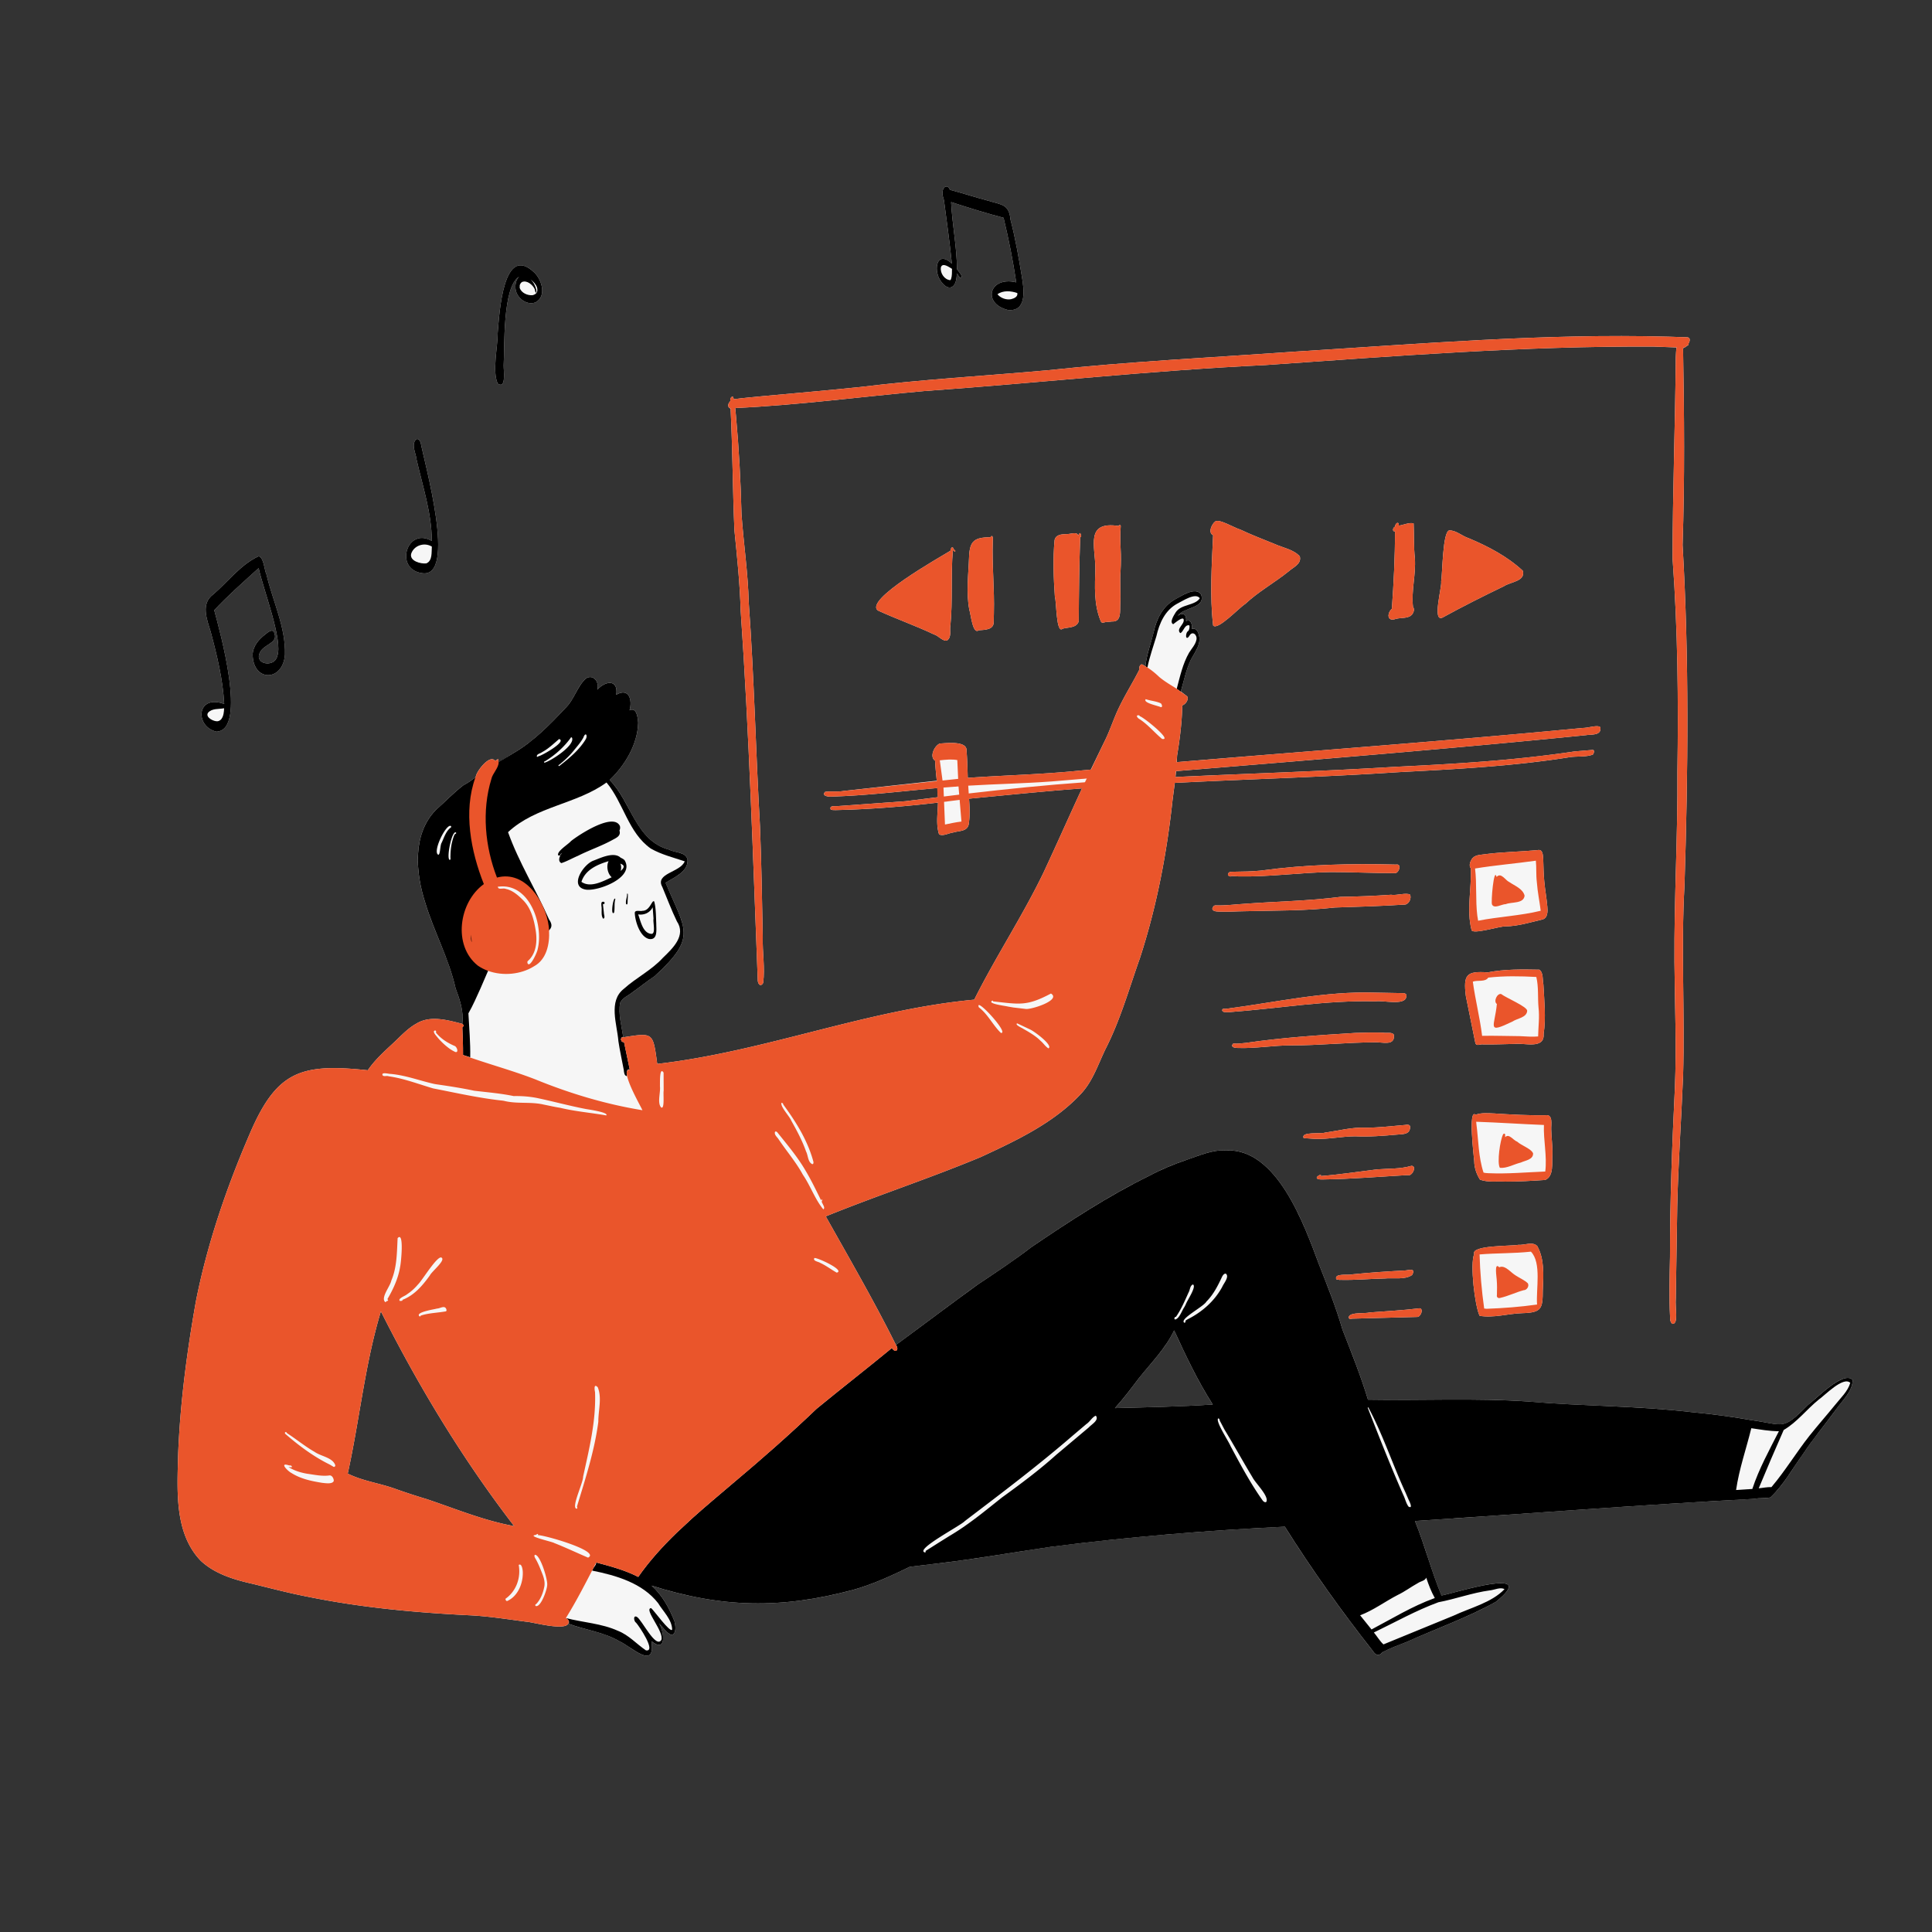 <?xml version="1.0" encoding="UTF-8"?>
<svg xmlns="http://www.w3.org/2000/svg" width="2000" height="2000">
  <rect width="100%" height="100%" fill="#333333" stroke="none"/>
  <path fill="#f6f6f6" d="M232.1 728.77c-1.38-25.4-7.45-50.39-14.03-74.89-3.97-12.97-10.52-29.19 3.01-38.85 15.18-13.13 28.33-30.79 46.74-39.21 5.48 1.64 5.65 13.9 8 18.8l.12.42c6.37 27.31 19.88 54.18 19.04 82.57-1.97 28.05-32.87 28.69-33.46.16.21-8.73 6.28-15.86 12.91-20.91 3.24-2.59 8.55-7.26 9.9-.39 2.91 9.59-11.49 10.4-15.44 19.33-5.71 12.22 15.48 15.42 18.05 3.55 6.42-16.2-14.86-70.44-19.18-91.25-15.6 14.19-31.56 28.13-45.98 43.54 5.3 20.13 34.87 124.37 2.21 125.8-22.78-5.53-20.47-39.2 8.11-28.67ZM446.99 560c-.06-28.88-9.43-56.44-15.76-84.33-.66-6.61-5.8-15.07-.62-20.75 2.28-1.55 4.2 1.31 4.84 3.17 3.41 19.13 38.41 141.91 1.03 135.18-28.77-4.53-14.91-48.31 10.51-33.27Zm68.24-215.56-.08 1.01.08-1.01Zm0 .1c1.71-20.48 5.67-93.27 37.99-62.32 7.78 7.55 12.82 24.54 1.2 30.8-9.86 3.75-21.02-5.66-20.84-15.82-.18-3.52 1.01-8.44 3.91-10.77-17.63 9.97-15.01 75.27-16.1 91.77-.19 4.62 3 25.06-6.16 18.93-5.87-13.2.05-37.46 0-52.59Zm239.47 77.49c-1.7-1.99-.63-4.86 1.29-6.77-.01-2.6.45-4.58 2.63-4.7l1.1 2.68c10.23-1.4 20.54-2.19 30.81-3.24 33.26-3.05 66.56-5.93 99.79-9.35 64.43-7.93 129.24-11.5 193.86-17.33 84.97-9.1 170.33-13.19 255.53-19.26 128.94-8.01 258.09-19.03 387.37-15.53l19.97.65c3.1.67 2.33 4.08.86 6.66l.12.81c-.03.3-.26 1.04-.7.79l-1.39.93c-.83.76-1.94 1.51-3.12 1.49l-.51 1.65c1.21 67.54 1.77 135.1-.5 202.64 6.86 117.38 5.7 235.05 1.97 352.55-3.71 65.61.51 131.3-1.45 196.94-1.8 44.97-5 89.89-6.04 134.9l-1.51 95.4c-.86 10.39 3.05 26.72-3.41 26.52-2.24-1.42-2.54-4.32-2.5-6.75-1.11-20.88-.49-41.79-.09-62.68-.09-58.55 2.25-117.02 5.08-175.48 1.76-43.23-.12-86.46-.49-129.69-.41-65.64 3.56-131.21 3.07-196.87 1.11-73.67.39-147.32-5.01-220.82.1-69.39 2.74-138.8 3.33-208.2.23-2.83.14-6.93.85-10.29l-23.47-.89c-134.18-.75-268.09 9.8-401.86 19.11-118.01 5.57-235.43 18.56-353.24 26.9-65.27 5.8-130.48 14.61-195.92 17.59l.71 7.54c3.1 34.05 4.97 68.16 5.78 102.33 2.14 30.46 6.73 60.72 7.49 91.29 5.58 77.23 7.27 154.61 11.64 231.9 1.54 38.16 2.12 76.36 2.87 114.54-.47 15.73 2.46 31.89.43 47.41-.47 1.08-1.38 2.32-2.68 2.31-1.86 0-2.67-2.7-2.9-4.16-4.97-127.85-8.9-255.84-17.73-383.51-.8-27.79-3.67-55.43-6.46-83.07-1.82-41.95-1.9-83.96-3.96-125.92l-1.61-1.02Z"></path>
  <path fill="#f6f6f6" d="M983.85 647.57c-.95 5.03 1.43 11.38-2.98 15.1-3.88 2.59-9.84-5.02-14.13-5.97-18.99-9-38.87-15.96-57.96-24.72-14.62-11.08 65.01-55.54 75.09-61.84.26-1.31.7-3.86 2.45-3.66.63 1.44 1 2.52 2.58 3.47.34 2.44-1.74.15-2.5-.51-2.21 26.02-.01 52.09-2.55 78.13Zm43.88-87.61c-.92 24.95 1.84 49.79 1.14 74.75l-.21 9.29c0 .02-.01.04 0 .06 0 8.17-9.59 7.91-15.56 8.41-6.18 4.8-8.23-17.31-9.62-21.03-3.55-18.16-.92-36.77-.3-55.1.69-16.82 5.87-19.94 22.07-20.23 2.73-3.63 2.79 2.02 2.48 3.85Zm-56.05-272.83c-5.04-12.21.07-27.3 13.69-14.18-2.21-21.91-5.3-43.8-8.18-65.64-.75-2.87-2-5.72-1.44-8.77.22-5.29 5.25-8.1 7.58-2.1 13.48 3.62 26.75 7.95 40.25 11.52 13.27 4.13 21.01 3.28 22.5 19.49 5.06 19.34 8.45 39.02 11.71 58.73 2.18 13 5.71 36.65-14.31 34.74-27.29-6.75-19.24-35.44 8.51-28.63-3.35-22.48-7.77-44.76-13.1-66.85-18.3-4.75-36.33-10.44-54.32-16.26 1.15 23.19 5.93 46.13 6.1 69.34 1.48 2.71 4.92 5.13 4.78 8.32-1.38 3.12-3.65-2.82-5.01-3.75.1 18.11-11.2 19.17-18.76 4.04Zm147.57 267.96c.13.92-.77 1.49-1 .31-1.07 29.22-1.36 58.61-1.55 87.75-2.13 7.06-10.89 6.08-16.67 7.67-6.81 6.1-6.3-28.63-8.02-32.82-1.34-19.42-2.13-39.34-.34-58.71 1.11-5.81 6.92-6.18 11.78-6.37 3.26.45 11.83-3.07 12.5 1.31l.46-.33c1.98-3.9 2.27-1.46 2.84 1.19Zm40.75 35.77c-.88 11.74.35 23.49-.34 35.23-.35 6.77 1.37 17.86-8.55 17.27-2.94.5-6.16.23-8.94 1.16-1.18.5-2.38-.45-2.71-1.57-7.3-17.53-6.03-36.21-5.54-54.68-.1-23.07-10.71-48.97 23.94-43.81.72-1.33 2.6-1.27 2.29.51-.63 7.74-.44 15.54-.07 23.29.43 7.54.36 15.07-.08 22.6Zm95.8-36.86c-5.53-2.42-1.49-11.31 2.05-14.07 3.59-3.51 20.68 6.89 26.16 8.3 11.54 5.47 23.46 10.01 35.29 14.82 8.63 3.97 19.87 5.7 26.28 12.95 1.98 7.97-6.9 11.19-11.67 15.58-14.61 11.74-31.16 20.8-44.9 33.67-5.72 3.34-28.68 28.02-33.2 22.2-3.54-30.74-1.41-62.47-.01-93.45Zm20.17 527c.2-.3.75-.91 1.2-.71 4.18.36 8.4-.32 12.56-.69 37.55-5.5 75.36-7.99 113.22-10.32 9.64-.4 19.3-.52 28.95-.25 3.41.8 8.77-1 11 2.03 1.66 12.5-12.57 7.33-20.02 7.95h-.23c-28.79.12-57.49 3.27-86.29 3.17-18.42-.03-36.72 3.35-55.16 2.67-2.28-.11-7.35-.47-5.23-3.85Zm-4.17-174.46c0-.01.01-.01.01-.01-.69-.12-.71-1.04-.58-1.63.62-3.19 4.5-2.24 6.89-2.5 9.03-.08 18.05-.25 27.05-1.15 46.5-6.39 93.22-7.44 140.07-6.25 5.93-1.09 3.32 8.12-.61 8.85-22.23.09-44.46-1.11-66.69-1.1-31.87.47-63.63 5.11-95.49 4.52l-7.7-.46c-.88 1.26-1.92-.11-2.95-.27Zm-6.61 139.45c.02-2.07 1.77-1.79 3.27-1.59 51.76-6.65 103.06-18.59 155.61-16.82l27.06.5c2.62-.21 5.74.56 4.64 3.86-1.37 9.42-24.34 3.3-31.9 4.67h-.01c-51.05-1.35-101.36 7.49-152.07 11.22-2.05-.26-5.89.62-6.6-1.84Zm84.32 132.13v-.01c-3.26-7.02 18.04-4.01 22.17-5.66 14.04-1.92 27.83-5.75 42.13-5.07h.09c13.66-.01 27.25-1.7 40.83-2.84 3.14-.64 5.89-.15 4.87 3.77-1.08 6.52-8.49 5.65-13.49 6.24-14.37 1.29-28.75 2.43-43.19 1.74-13.85.07-27.52 3.15-41.41 2.68l-11.86-.8c-.05-.02-.09-.04-.14-.05Zm-60.96-242.52c33.04-2.48 66.21-2.91 99.09-7.17 17.47-.29 34.87-.97 52.32-2.18 5.53 1.05 15.9-2.51 19.74-.11 1.63 3.58-.85 9.14-4.65 10.22-24.44 1.58-48.88 2.38-73.35 3.1-30.87 3.52-62.02 3.05-93.04 3.84-8.89.06-17.78.83-26.67.39l-1.38-.11c-2.93.02-7.52-1.17-4.69-5.01.71-1.28 2.04-1.44 3.37-1.3 9.79.25 19.51-1.09 29.26-1.67Zm78.61 281.84c19.55-1.5 38.92-4.53 58.37-6.91 11.86-.94 23.99-.25 35.54-3.66 6.17-.17.83 11.62-4.21 9.59h-.01c-28.9 1.64-57.83 4.09-86.81 4.49-15.19.73-.39-7.83-2.88-3.51Zm16.1 106.77c.01 0 .01 0 .01-.01-2.24-6.65 13.23-3.71 17.09-5.06 18.25-1.87 36.51-3.01 54.81-4 4.61-.69 10.45-2.19 6.64 4.76-7.7 5.23-19.23 2.7-28.3 3.58h.25c-15.44.28-30.86 1.84-46.3 1.43l-.51.12c-1.14-.5-2.62-.08-3.69-.82Zm79.5-695.7c1.93 1.92.62 5.17-.6 7.15-3.84 5.16-11.71 3.38-17.32 5.06-9.04 3.23-9.21-5.85-3.99-10.52 1.89-26.62 3.29-53.44 3.24-80.15-3.29.48-2.12-4.23.05-4.87.05-3.43 4.11-6.26 3.94-1.05 4.78-.66 10.84-3.6 15.31-2.26.58 11.83-.04 24.02 1.28 35.94 1.22 16.94-3.9 33.76-1.91 50.7Zm-66.41 734.43c2.31-4.87 16.23-2.84 21.47-4.28 17.3-1.37 34.62-2.19 51.85-4.35 4.41.74.92 9.12-2.62 8.99l-68.04 1.79c-.3.29-.78.64-1.21.43-1.25-.49-2.05-1.1-1.45-2.58Zm95.53-761.01c1.39-7.68 1.44-53.18 8.7-52.85 7.03 0 13.17 5.99 19.86 8.09 20.03 8.38 39.99 18.85 55.93 33.65 3.16 10.98-12.96 11.56-19.52 16.04-21.46 10.33-42.72 21.01-63.58 32.47-11 5.03-.42-31.79-1.39-37.4Zm34.2 696.21c-3.66-9.25 39.07-8.1 45.57-9.48 6.2.52 14.93-3.74 19.69 1.23 7.52 13.48 6.49 29.84 5.8 44.76l-.04.92c-.14 19.04-.87 23.24-21.2 23.81-14.62.44-29.84 5.22-44.21 2.73-5.01-10.27-10.09-53.76-5.61-63.97Zm13.99-291.53c17.7-3.45 35.7-3.12 53.52-2.79 4.23 3.1 3.16 10.49 4.13 15.29.89 17.14 2.79 34.2.24 51.31 1.02 16.02-19.75 9.07-29.69 10.23-10.89.22-21.78.7-32.67.52h-.03c-2.94-.69-7.53 2.53-8.38-1.85l-9.75-48.15c-2.73-22.14.47-26.15 22.63-24.56Zm-17.5-107.64c-2.44-3.14-.4-7.89 1.75-10.66 3.62-3.86 9.89-3.39 14.78-4.27 17.39-2.17 34.98-2.34 52.45-3.98 5.66-1.31 5.61 5.03 5.98 8.97.27 7.64.34 15.3 1.06 22.93.74 8.92 2.48 17.73 3.21 26.66l-.05-.73.05.6c.43 4.65.62 11.86-5 13.32-12.66 3-25.11 6.95-38.32 7.21-5.63-.41-34.29 8.78-35.16 3.69-5.35-20.68.12-42.58-.75-63.74Zm76.95 322.53c-13.81.88-27.7 1.78-41.59 1.69-8.51-.42-17.78.95-25.84-2.02-3.63-5.68-5.91-12.33-5.99-19.14-.35-4.53-6.5-54.81 1.45-48.08 6.05-2.24 13.17-1.53 19.59-1.28 17.62 1.15 35.27 2.08 52.93 1.84h-.48c8.45-1.43 6.01 9.4 6.23 14.64.12 8.67 1.57 17.27 1.23 25.97-.71 8.29 1.85 22.69-7.53 26.38Z"></path>
  <path fill="#f6f6f6" d="M1871.21 1454.73c-26.34 26.92-24.21 20.01-59.23 15.23-20.15-3.6-40.48-6.19-60.85-8.12-56.37-6.66-113.14-6.09-169.63-11.04-55-3.7-110.25-.9-165.36-1.86-7.45-24.68-17.08-48.51-26.41-72.51-6.66-23-15.54-45.16-24.28-67.42-15.37-41.09-43.41-120.61-96.41-118.11-14.05-.78-27.13 5.18-40.16 9.58-13.49 4.57-26.66 9.99-39.22 16.71-42.58 20.9-82.42 47.01-121.62 73.58-17.92 13.75-36.74 26.21-55.54 38.71-28.51 20.63-56.57 41.89-84.94 62.71l-.4-.55c-22.41-44.99-47.73-88.59-72.32-132.46 53.07-21.56 107.58-39.36 160.45-61.42 37.21-17.25 75.88-35.35 104.15-65.9 11.9-12.95 17.36-30.11 24.89-45.69 15.38-30.04 24.45-62.55 35.69-94.24 17.31-53.1 27.85-108.24 33.81-163.69l2.34-17.8c77.08-3.94 154.25-6 231.27-11.08 58.74-3.08 117.5-6.09 175.64-15.23 8.36-1.64 18.08-.08 25.8-2.96.95-1.1 2.29-4.68-.09-4.86l-18.97 1.59c-61.33 9.23-123.18 12.91-185.11 15.88-75.9 4.69-151.92 6.94-227.86 10.57l.6-6.1c141.52-11.62 283.05-23.05 424.32-37.22 5.77-1 16.22.69 14.92-8.13-2.76-2.87-11.97.67-18.54.69-139.85 13.44-279.98 23.61-419.98 35.36l.37-6.85c2.86-17.21 5.02-34.4 5.36-51.86 3.39-1.16 6.84-5.82 5.12-9.34l-6.63-5.08c3.15-10.98 5.42-22.36 10.33-32.74 4.33-8.35 11.61-16.86 7.99-26.85-.74-3.21-3.46-6.45-7.05-5.17.83-3.81-.64-10.84-5.87-8.06.79-6.58-2.87-9.65-8.6-5.54 6.08-9.18 29.32-7.52 24.15-22.2-6.21-8.41-20.55 1.98-27.52 5.51-12.2 7.12-18.62 20.09-21.53 33.47-2.86 11.8-7.23 23.29-8.59 35.42l-3.51-1.97c-1.66.1-3.03 2.26-2.65 3.82-.35.52-.45 1.17-.06 1.65-6.64 13.16-14.55 25.63-20.93 38.92-5.83 11.89-9.6 24.66-15.68 36.45l-13.67 28.16-10.98.99c-38.71 4.01-77.61 4.81-116.4 7.55-.26-9.41-.5-18.82-1.25-28.18.65-10.44-20.83-7.74-27.71-7.35-5.64 2.41-11.03 13.74-4.83 17.85.26 6.9 1.02 13.76 1.71 20.63l-96.63 10.63c-6.24 1.17-13 .02-18.97.93-3.69 3.82 2.34 4.88 4.86 4.94 37.2-.98 74.31-5.6 111.43-8.91l.52 9.44-33.66 4.2-70.52 5.09c-2.67.21-8.6-.84-6.76 3.49v.01c1.32.73 3.03.48 4.5.62 35.63-.78 71.13-3.62 106.49-7.77-.25 11.02-2.28 22.69 1.16 32.94 4.5 1.98 9.76-1.34 14.41-1.94 5.8-1.93 14.45-.8 16.18-8.2 1.46-8.85 1.11-17.88.4-26.86 38.97-3.71 77.91-7.72 116.94-10.63-13.47 29.11-26.45 58.45-40.03 87.51-21.68 44.89-49.28 86.67-71.54 131.18-111.44 10.36-217.01 53.73-328.14 66.48-3.21-23.4-3.82-29.93-15.39-29.93-4.91 0-11.8 1.17-21.71 2.74.43-.58 1.13-.68 1.81-.74-1.49-11.65-5.34-23.67-3.06-35.41 2.19-4.91 8.1-7.14 12.17-10.38 7.97-5.68 15.58-11.81 23.71-17.27 44.39-40.77 31.41-47.52 11.14-96.49 8.79-5.7 23.48-11.38 22.72-23.84-1.73-8.33-12.79-7.05-18.89-10.41-34.92-9.09-39.34-49.48-61.77-72.17 15.86-15.18 28.87-36.73 29.52-59.09-.34-5.04-1.39-16.68-8.94-13.04 3.19-10.62-.61-23.85-13.73-16.12 2.28-16.37-11.48-14.5-19.69-5.11 2.55-7.48-3.75-16.7-11.66-11.83-9.26 8.49-12.08 21.82-21.16 30.61-16.07 17.14-32.89 34.39-53.25 46.38l-16.02 9.93-.43-2.14c.5-.94-.94-2.03-.82-.47-.93-.1-1.64.6-2.34 1.12-5.27-7.1-18.17 9.47-19.63 14.92l-.78 2.09c-4.02 3.05-8.11 5.99-12.63 8.32-10.14 7.76-19.02 17.19-28.57 25.66-24.3 25.22-20.77 64.82-10.78 95.75 9.09 30.13 24.55 57.98 31.45 88.77 3.84 10.18 7.26 20.27 7.26 31.06l-.32 5.63c-15.18-3.84-33.12-9.11-47.54-.24-8.43 4.68-15.14 11.8-22.05 18.41-10.03 9.4-20.45 18.47-28.27 29.9-70.08-7.46-94.8.95-123.03 67.77-23.72 55.17-43.26 112.57-54.92 171.55-9.3 52.43-16.31 105.45-18.37 158.69-.89 36.89-4.12 81.26 23.48 109.81 14.71 13.67 34.48 19.54 53.65 23.84 18.97 4.64 37.87 9.64 57.05 13.33 55.08 11.22 110.96 16.39 166.99 19.18 19.91.94 39.56 4.13 59.31 6.69 6.94.27 47.46 12 43.57-1.46.78 1 .95 2.53.15 3.56 17.42 6.47 36.54 8.65 52.75 18.21 12.37 5.59 37.48 30.61 33.01-.15 16.18 12.76 13.11-9.67 7.91-18.56 4.03 4.14 7.53 10.02 12.97 12.21 5.39-1.66 4.03-10.01 2.94-14.33-5.34-13.59-12.64-27.04-23.69-36.85 73 23.12 134.06 24.28 208.46 4.43 20.44-5.68 39.75-14.65 58.79-23.89l30.8-3.71c38.44-4.57 76.56-11.31 114.85-16.9 80.55-10.4 161.57-17.02 242.68-20.94 28.01 44.54 58.55 87.33 91.11 128.66 2.62 4.26 6.3 5.87 9.73 1.41 8.22-4.29 16.92-7.52 25.55-10.87 30.68-13.83 62.67-25.08 92.11-41.45 46.59-37.63-42.72-8.99-56.33-6.51-10.49-25.22-17.25-51.79-27.49-77.12 117.13-7.62 234.19-16.79 351.4-22.93 5.46-1.24 11.33-.3 16.53-1.48 13.64-12.73 22.76-29.74 33.71-44.76 10.45-15.91 22.71-30.5 33.94-45.84 6.56-9.44 17.29-18.88 17.59-30.95-9.24-10.41-38.05 19.81-46.72 26.15Zm-1429.43 97.16a681.556 681.556 0 0 1-33.04-10.82c-16.15-5.77-33.37-7.92-48.75-15.62 12.31-55.79 17.72-113 34.31-167.91 39.25 78.01 84.74 153.11 138.03 222.37l-2.29-.52c-30.41-5.79-59.04-17.68-88.26-27.5Zm712.39-94.22c8.88-9.84 16.85-20.43 24.83-31 12.8-16.02 27.56-30.72 36.47-49.46 12.1 26.25 24.35 52.36 40 76.72-33.73 2.26-67.52 2.85-101.3 3.74Z"></path>
  <path fill="#ea552b" d="M790.04 1017.4c-.47 1.08-1.38 2.32-2.68 2.31-1.86 0-2.67-2.7-2.9-4.16-4.97-127.85-8.9-255.84-17.73-383.51-.8-27.79-3.67-55.43-6.46-83.07-1.82-41.95-1.9-83.96-3.96-125.92l-.32-7.79c-.01-2.6.45-4.58 2.63-4.7l1.09 2.68c.9 2.86 1.19 6.01 1.41 9.15l.71 7.54c3.1 34.05 4.97 68.16 5.78 102.33 2.14 30.46 6.73 60.72 7.49 91.29 5.58 77.23 7.27 154.61 11.64 231.9 1.54 38.16 2.12 76.36 2.87 114.54-.47 15.73 2.46 31.89.43 47.41Z"></path>
  <path fill="#ea552b" d="m1747.91 355.84-1.97 2.53c-.83.76-1.94 1.51-3.12 1.49l-30.68-1.07c-134.18-.75-268.09 9.8-401.86 19.11-118.01 5.57-235.43 18.56-353.24 26.9-65.27 5.8-130.48 14.61-195.92 17.59l-5.09.23-1.33-.59c-1.7-1.99-.63-4.86 1.29-6.77 1.08-1.1 2.44-1.88 3.72-2.02h.01c10.23-1.4 20.54-2.19 30.81-3.24 33.26-3.05 66.56-5.93 99.79-9.35 64.43-7.93 129.24-11.5 193.86-17.33 84.97-9.1 170.33-13.19 255.53-19.26 128.94-8.01 258.09-19.03 387.37-15.53l19.97.65c3.1.67 2.33 4.08.86 6.66Z"></path>
  <path fill="#ea552b" d="M1748.03 356.65c-.03.3-.26 1.04-.7.79l-.53.03c-1.82.14-3.82.78-4.38 2.38l-.11 1.66c1.21 67.54 1.77 135.1-.5 202.64 6.86 117.38 5.7 235.05 1.97 352.55-3.71 65.61.51 131.3-1.45 196.94-1.8 44.97-5 89.89-6.04 134.9l-1.51 95.4c-.86 10.39 3.05 26.72-3.41 26.52-2.24-1.42-2.54-4.32-2.5-6.75-1.11-20.88-.49-41.79-.09-62.68-.09-58.55 2.25-117.02 5.08-175.48 1.76-43.23-.12-86.46-.49-129.69-.41-65.64 3.56-131.21 3.07-196.87 1.11-73.67.39-147.32-5.01-220.82.1-69.39 2.74-138.8 3.33-208.2.23-2.83.14-6.93.85-10.29.86-4.11 2.9-7.13 8.17-5.42 1.3.07 3.56.27 4.13 1.58l.12.81Zm-106.26 404.38c-141.27 14.17-282.8 25.6-424.32 37.22l-129.07 10.72c-28.73 2.12-57.56 2.62-86.31 4.37l-31.64 2.43c-37.12 3.31-74.23 7.93-111.43 8.91-2.52-.06-8.55-1.12-4.86-4.94 5.97-.91 12.73.24 18.97-.93l128.71-13.58c38.79-2.74 77.69-3.54 116.4-7.55l99.95-8.73c140-11.75 280.13-21.92 419.98-35.36 6.57-.02 15.78-3.56 18.54-.69 1.3 8.82-9.15 7.13-14.92 8.13Zm7.11 20.14c-7.72 2.88-17.44 1.32-25.8 2.96-58.14 9.14-116.9 12.15-175.64 15.23-77.02 5.08-154.19 7.14-231.27 11.08l-96.08 5.72c-39.03 2.91-77.97 6.92-116.94 10.63L971 830.85c-35.36 4.15-70.86 6.99-106.49 7.77-1.47-.14-3.18.11-4.5-.62v-.01c-1.84-4.33 4.09-3.28 6.76-3.49l70.52-5.09 65.41-8c40.03-4.66 80.11-8.77 120.34-11.6l3.33-.24c30.14-2.12 60.3-3.78 90.48-5.22 75.94-3.63 151.96-5.88 227.86-10.57 61.93-2.97 123.78-6.65 185.11-15.88l18.97-1.59c2.38.18 1.04 3.76.09 4.86Z"></path>
  <path fill="#ea552b" d="m1003.15 826.79-1.33-21.56c-.26-9.41-.5-18.82-1.25-28.18.65-10.44-20.83-7.74-27.71-7.35-5.64 2.41-11.03 13.74-4.83 17.85.26 6.9 1.02 13.76 1.71 20.63l1.26 22.67c-.25 11.02-2.28 22.69 1.16 32.94 4.5 1.98 9.76-1.34 14.41-1.94 5.8-1.93 14.45-.8 16.18-8.2 1.46-8.85 1.11-17.88.4-26.86Zm-24.92 26.75-1.54-38.33-3.82-28.12c5.99-.66 12.14-1.31 18.12-.28l1.25 27.17 3.05 36.48c-5.76.67-11.39 1.93-17.06 3.08Zm623.57 84.95.05.72-.05-.59c-.73-8.93-2.47-17.74-3.21-26.66-.72-7.63-.79-15.29-1.06-22.93-.37-3.94-.32-10.28-5.98-8.97-17.47 1.64-35.06 1.81-52.45 3.98-4.89.88-11.16.41-14.78 4.27-2.15 2.77-4.19 7.52-1.75 10.66.87 21.16-4.6 43.06.75 63.74.87 5.09 29.53-4.1 35.16-3.69 13.21-.26 25.66-4.21 38.32-7.21 5.62-1.46 5.43-8.67 5-13.32Zm-71.65 14.63-.85-5.24c-1.98-16.17-.37-32.56-2.32-48.8 20.87-3.46 41.99-5.12 62.93-8.11.75 7.41.09 14.91 1.03 22.32.01.04.01.07.01.11.7 9.88 2.77 19.6 3.98 29.42-21.27 5.2-43.27 6.08-64.78 10.3Zm71.6-15.23.05.73-.05-.73Zm-146.7-1.53c-24.44 1.58-48.88 2.38-73.35 3.1-30.87 3.52-62.02 3.05-93.04 3.84-8.89.06-17.78.83-26.67.39l-1.38-.11c-2.93.02-7.52-1.17-4.69-5.01.71-1.28 2.04-1.44 3.37-1.3 9.79.25 19.51-1.09 29.26-1.67 33.04-2.48 66.21-2.91 99.09-7.17 17.47-.29 34.87-.97 52.32-2.18 5.53 1.05 15.9-2.51 19.74-.11 1.63 3.58-.85 9.14-4.65 10.22Zm-10.42-32.51c-22.23.09-44.46-1.11-66.69-1.1-31.87.47-63.63 5.11-95.49 4.52l-7.7-.46c-.88 1.26-1.92-.11-2.95-.27 0-.01.01-.01.01-.01-.69-.12-.71-1.04-.58-1.63.62-3.19 4.5-2.24 6.89-2.5 9.03-.08 18.05-.25 27.05-1.15 46.5-6.39 93.22-7.44 140.07-6.25 5.93-1.09 3.32 8.12-.61 8.85Zm153.09 115.26c-.97-4.8.1-12.19-4.13-15.29-17.82-.33-35.82-.66-53.52 2.79-22.16-1.59-25.36 2.42-22.63 24.56l9.75 48.15c.85 4.38 5.44 1.16 8.38 1.85h.03c10.89.18 21.78-.3 32.67-.52 9.94-1.16 30.71 5.79 29.69-10.23 2.55-17.11.65-34.17-.24-51.31Zm-5.46 53.82c-6.26.53-12.53 0-18.78-.31-13.06-.04-26.15-.62-39.2-.32-2.3-18.83-7.08-37.35-9.62-56.09 5.03-1.86 12.77.69 15.99-4.2 16.53-1.84 33.15-1.54 49.73-.66 2.5 10.33 1.34 21.05 2.28 31.56.01.05.01.11.02.16 1.17 9.96-.26 19.91-.42 29.86Zm-136.49-40.99c-1.37 9.42-24.34 3.3-31.9 4.67h-.01c-51.05-1.35-101.36 7.49-152.07 11.22-2.05-.26-5.89.62-6.6-1.84.02-2.07 1.77-1.79 3.27-1.59 51.76-6.65 103.06-18.59 155.61-16.82l27.06.5c2.62-.21 5.74.56 4.64 3.86Zm-32.89 47.07h-.23c-28.79.12-57.49 3.27-86.29 3.17-18.42-.03-36.72 3.35-55.16 2.67-2.28-.11-7.35-.47-5.23-3.85.2-.3.75-.91 1.2-.71 4.18.36 8.4-.32 12.56-.69 37.55-5.5 75.36-7.99 113.22-10.32 9.64-.4 19.3-.52 28.95-.25 3.41.8 8.77-1 11 2.03 1.66 12.5-12.57 7.33-20.02 7.95Zm182.94 90.14c-.22-5.24 2.22-16.07-6.23-14.64h.48c-17.66.24-35.31-.69-52.93-1.84-6.42-.25-13.54-.96-19.59 1.28-7.95-6.73-1.8 43.55-1.45 48.08.08 6.81 2.36 13.46 5.99 19.14 8.06 2.97 17.33 1.6 25.84 2.02 13.89.09 27.78-.81 41.59-1.69 9.38-3.69 6.82-18.09 7.53-26.38.34-8.7-1.11-17.3-1.23-25.97Zm-6.17 43.61c-19.57.78-39.16 2.6-58.76 1.74-1.71-.11-3.5-.14-5.15-.65-5.37-16.18-5.2-33.82-7.43-50.68l-.16-1.93c23.35.78 46.75 2.42 70.11 3.33-.59 16.1 3.37 32.08 1.39 48.19Zm-140.05-44.45c-1.08 6.52-8.49 5.65-13.49 6.24-14.37 1.29-28.75 2.43-43.19 1.74-13.85.07-27.52 3.15-41.41 2.68l-11.86-.8c-.05-.02-.09-.04-.14-.05v-.01c-3.26-7.02 18.04-4.01 22.17-5.66 14.04-1.92 27.83-5.75 42.13-5.07h.09c13.66-.01 27.25-1.7 40.83-2.84 3.14-.64 5.89-.15 4.87 3.77Zm-2.74 48.15h-.01c-28.9 1.64-57.83 4.09-86.81 4.49-15.19.73-.39-7.83-2.88-3.51 19.55-1.5 38.92-4.53 58.37-6.91 11.86-.94 23.99-.25 35.54-3.66 6.17-.17.83 11.62-4.21 9.59Zm134.48 73.43c-4.76-4.97-13.49-.71-19.69-1.23-6.5 1.38-49.23.23-45.57 9.48-4.48 10.21.6 53.7 5.61 63.97 14.37 2.49 29.59-2.29 44.21-2.73 20.33-.57 21.06-4.77 21.2-23.81l.04-.92c.69-14.92 1.72-31.28-5.8-44.76Zm-.18 60.56c-17.23 2.46-34.79 3.76-52.2 4.41l-2.55-.27c-2.56-18.48-4.27-37.32-4.76-56 17.7-1.48 35.5-.96 53.16-2.88 11.23 11.6 5.14 39.03 6.35 54.74Zm-129.35-30.55c-7.7 5.23-19.23 2.7-28.3 3.58h.25c-15.44.28-30.86 1.84-46.3 1.43l-.51.12c-1.14-.5-2.62-.08-3.69-.82.01 0 .01 0 .01-.01-2.24-6.65 13.23-3.71 17.09-5.06 18.25-1.87 36.51-3.01 54.81-4 4.61-.69 10.45-2.19 6.64 4.76Zm5.24 43.4-68.04 1.79c-.3.29-.78.64-1.21.43-1.25-.49-2.05-1.1-1.45-2.58 2.31-4.87 16.23-2.84 21.47-4.28 17.3-1.37 34.62-2.19 51.85-4.35 4.41.74.92 9.12-2.62 8.99ZM986.4 569.44c-2.21 26.02-.01 52.09-2.55 78.13-.95 5.03 1.43 11.38-2.98 15.1-3.88 2.59-9.84-5.02-14.13-5.97-18.99-9-38.87-15.96-57.96-24.72-14.62-11.08 65.01-55.54 75.09-61.84.26-1.31.7-3.86 2.45-3.66.63 1.44 1 2.52 2.58 3.47.34 2.44-1.74.15-2.5-.51Zm347.51 22.14c-14.61 11.74-31.16 20.8-44.9 33.67-5.72 3.34-28.68 28.02-33.2 22.2-3.54-30.74-1.41-62.47-.01-93.45-5.53-2.42-1.49-11.31 2.05-14.07 3.59-3.51 20.68 6.89 26.16 8.3 11.54 5.47 23.46 10.01 35.29 14.82 8.63 3.97 19.87 5.7 26.28 12.95 1.98 7.97-6.9 11.19-11.67 15.58Zm222.94 15.28c-21.46 10.33-42.72 21.01-63.58 32.47-11 5.03-.42-31.79-1.39-37.4 1.39-7.68 1.44-53.18 8.7-52.85 7.03 0 13.17 5.99 19.86 8.09 20.03 8.38 39.99 18.85 55.93 33.65 3.16 10.98-12.96 11.56-19.52 16.04Zm-94.09 21.65c1.93 1.92.62 5.17-.6 7.15-3.84 5.16-11.71 3.38-17.32 5.06-9.04 3.23-9.21-5.85-3.99-10.52 1.89-26.62 3.29-53.44 3.24-80.15-3.29.48-2.12-4.23.05-4.87.05-3.43 4.11-6.26 3.94-1.05 4.78-.66 10.84-3.6 15.31-2.26.58 11.83-.04 24.02 1.28 35.94 1.22 16.94-3.9 33.76-1.91 50.7ZM1160 590.86c-.88 11.74.35 23.49-.34 35.23-.35 6.77 1.37 17.86-8.55 17.27-2.94.5-6.16.23-8.94 1.16-1.18.5-2.38-.45-2.71-1.57-7.3-17.53-6.03-36.21-5.54-54.68-.1-23.07-10.71-48.97 23.94-43.81.72-1.33 2.6-1.27 2.29.51-.63 7.74-.44 15.54-.07 23.29.43 7.54.36 15.07-.08 22.6Zm-131.13 43.85-.21 9.35c0 8.17-9.59 7.91-15.56 8.41-6.18 4.8-8.23-17.31-9.62-21.03-3.55-18.16-.92-36.77-.3-55.1.69-16.82 5.87-19.94 22.07-20.23 2.73-3.63 2.79 2.02 2.48 3.85-.92 24.95 1.84 49.79 1.14 74.75Zm89.38-79.31c-1.07 29.22-1.36 58.61-1.55 87.75-2.13 7.06-10.89 6.08-16.67 7.67-6.81 6.1-6.3-28.63-8.02-32.82-1.34-19.42-2.13-39.34-.34-58.71 1.11-5.81 6.92-6.18 11.78-6.37 3.26.45 11.83-3.07 12.5 1.31l.46-.33c1.98-3.9 2.27-1.46 2.84 1.19.13.92-.77 1.49-1 .31Z"></path>
  <path fill="#ea552b" d="M1578.25 927.195c-.929 8.594-13.366 6.28-19.519 8.779-4.077-.057-11.947 5.186-14.181.379-1.304-1.498 1.865-39.673 4.746-28.505 4.519-5.226 9.036 3.484 13.219 5.327 5.578 3.838 13.956 6.845 15.735 14.02Zm2.707 119.121c-.509 7.263-10.262 7.738-15.281 11.207l.152-.074c-27.693 13.267-18.475 5.488-16.273-18.156-3.755-2.397.159-11.155 4.398-10.293 5.023 3.931 26.727 12.892 27.004 17.316Zm6.117 147.731c.085 6.519-8.079 7.196-12.703 9.411-7.016 1.65-14.668 6.281-21.723 5.431-3.122-5.256.318-29.01 3.369-34.623 1.219-1.679 2.659-.131 1.998 1.473.016-.066.027-.137.039-.203l.152 1.633c3.908-4.17 8.413 3.346 12.356 4.663 4.119 3.86 14.948 7.487 16.512 12.215Zm-5.433 134.449c1.622 2.917-1.028 7.108-4.34 7.109-8.248 2.229-15.977 6.115-24.332 7.992-2.097.695-3.873-.74-3.367-2.965.187-5.474.239-10.928-.246-16.39l.035.391c-.035-2.319-2.85-18.638 2.633-12.734 5.916-2.912 12.23 5.843 17.149 8.546 4.103 2.728 8.886 4.602 12.468 8.051Z"></path>
  <path d="M671.684 971.992c-9.292-2.414-14.215-18.291-14.55-26.844-.006-3.632 5.664-1.469 8.011-2.305l-.118.02c8.028.109 9.827-11.942 12.227-9.623 1.889 7.288 1.742 15.233 2.118 22.778-.071 6.086 1.91 17.578-7.688 15.974Zm2.844-5.237c4.504-.224 1.231-12.146 1.994-15.764l.002.06-.87-11.889c-2.797 5.7-8.879 8.404-15.038 7.411 2.641 7.013 4.813 19.714 13.912 20.182Zm-50.159-15.76c-2.572-3.477-.989-9.008-1.79-13.203-.065-2.27-.508-4.904 2.603-4.19.5-.02.629.807.629 1.15.108 1.114-.779 1.267-1.678 1.111l1.049 9.628c.018 1.627 1.619 5.093-.813 5.504Zm12.592-20.147c-1.305 4.494-.309 9.405-1.269 13.902-3.758 3.793-1.218-14.258.715-14.44.33-.362.589.259.554.538Zm13.02-3.739-.266 5.336c-.043 1.019.221 5.128-1.563 3.422-.823-3.32 1.077-6.848.961-10.199-.002-.242.121-.654.399-.676.628.391.366 1.457.469 2.117Zm-16.77-18.98c-4.284-3.773-5.767-11.554-3.195-16.66-11.601 3.463-24.22 8.924-28.117 21.418 9.343 6.556 22.223-.552 31.312-4.758Zm12.437-11.063c-.062-1.768-2.167-2.414-3.492-3.113 1.09 2.414 1.07 5.187.305 7.684 1.321-1.271 3.084-2.588 3.187-4.571Zm.879-6.605c10.932 17.543-26.116 31.954-39.464 30.54-18.903-2.503-3.026-26.881 7.765-30.243l-.113.047c7.729-3.015 20.998-9.326 27.809-2.89 1.434.672 2.914 1.364 4.003 2.546Zm-4.824-35.414a6.493 6.493 0 0 1-.461 4.695c1.885 5.688-3.405 7.645-7.423 9.878-11.404 6.276-23.848 10.399-35.472 16.298-5.751 2.4-11.271 5.653-17.164 7.57-4.274-1.857-1.76-8.136.801-10.594l-1.789 1.313c.446 1.606-1.313 1.532-2.305 1.278-2.048-3.958 10.501-11.508 13.151-14.743 8.265-6.63 43.847-29.935 50.662-15.695Z"></path>
  <path fill="#f6f6f6" d="m640.07 1077.13.1.77-.1-.77Z"></path>
  <path d="M689.05 913.85c20.27 48.97 33.25 55.72-11.14 96.49-8.13 5.46-15.74 11.59-23.71 17.27-4.07 3.24-9.98 5.47-12.17 10.38-2.28 11.74 1.57 23.76 3.06 35.41-.68.06-1.38.16-1.81.74l-.558 1.949.889 2.021c.57.51 1.39.78 2.37.6l5.97 28.66c-3.42-1.81-3.66 4.59-2.79 6.63-3.02-.09-3.17-4.11-3.41-6.37-1.82-9.98-4.14-19.89-5.6-29.94-1.33-17.45-10.69-41.27 5.62-54.04 12.84-11.58 28.86-19.36 40.54-32.21 10.1-9.75 24.26-23.03 14.4-37.69-5.64-11.59-10.09-23.68-15.07-35.54-7.98-14.3 18.83-15.06 23.18-26.57-11.81-3.98-24.21-6.97-35.15-13.25-23.31-16.37-28.2-47.32-45.81-68.37-31.05 22.58-73.4 24.66-101.93 51.43 11.15 31.25 29.04 59.83 42.38 90.23 3.88 5.48 2.82 8.64.08 11.31-2.89 2.8-7.63 5.05-10.39 8.89l-.75 1.18v-.02c-.69.03-1.35-.22-1.99-.66-2.07-1.41-3.89-4.73-5.66-6.14-4.63-6.58-10.59-11.74-16.84-16.73-15.18-12.99-35.42-7.76-34.17 14.01 1.16 6.33 7.55 9.12 11.52 13.32 1.48 9.58-1.2 19.04-4.87 28.19l-7.77 17.99c-3.95 8.77-7.82 17.66-12.57 26 .77 15.17 2.18 30.3 1.85 45.51l-7.43-2.42c.06-9.51-.25-18.99-.72-28.49l.67-.99c1.09.33 1.02-2.41-.05-1.92l-.63-.84.32-5.63c0-10.79-3.42-20.88-7.26-31.06-6.9-30.79-22.36-58.64-31.45-88.77-9.99-30.93-13.52-70.53 10.78-95.75 9.55-8.47 18.43-17.9 28.57-25.66 4.52-2.33 8.61-5.27 12.63-8.32l9.32-6.99 30.7-18.46c20.36-11.99 37.18-29.24 53.25-46.38 9.08-8.79 11.9-22.12 21.16-30.61 7.91-4.87 14.21 4.35 11.66 11.83 8.21-9.39 21.97-11.26 19.69 5.11 13.12-7.73 16.92 5.5 13.73 16.12 7.55-3.64 8.6 8 8.94 13.04-.65 22.36-13.66 43.91-29.52 59.09 22.43 22.69 26.85 63.08 61.77 72.17 6.1 3.36 17.16 2.08 18.89 10.41.759 12.46-13.931 18.14-22.721 23.84Zm530.14-276.39c5.73-4.11 9.39-1.04 8.6 5.54 5.23-2.78 6.7 4.25 5.87 8.06 3.59-1.28 6.31 1.96 7.05 5.17 3.62 9.99-3.66 18.5-7.99 26.85-4.91 10.38-7.18 21.76-10.33 32.74-.02.05-.03.11-.05.16l-4.21-2.84.03-.11c3.39-12.7 6.17-25.89 12.79-37.37 2.68-4.37 6.61-8.33 7.62-13.5.97-5.27-4.45-9.53-7.4-3.84-4.03 6.14-4.61-3.51-.72-5.46.64-1.71 1.43-3.8.64-5.56l-.79-.07c-4.37 0-5.2 7.06-8.52 8.16-4.47-4.49 4.19-8.85 3.61-13.73-.39-4.47-9.12 3.35-10.92 4.51-4.15-2.08.97-9.47 2.62-12.29 5.66-8.67 19.85-6.7 24.98-14.59-4.58-6.22-17.86 2.95-23.29 5.56-12.73 6.83-18.64 20.28-21.69 33.74-3.25 10.76-7.05 21.35-9.29 32.39 0 .02-.01.05-.01.07l-2.09-1.37v-.02c1.36-12.13 5.73-23.62 8.59-35.42 2.91-13.38 9.33-26.35 21.53-33.47 6.97-3.53 21.31-13.92 27.52-5.51 5.17 14.68-18.07 13.02-24.15 22.2Zm652.02 817.27c-26.34 26.92-24.21 20.01-59.23 15.23-20.15-3.6-40.48-6.19-60.85-8.12-56.37-6.66-113.14-6.09-169.63-11.04-55-3.7-110.25-.9-165.36-1.86-7.45-24.68-17.08-48.51-26.41-72.51-6.66-23-15.54-45.16-24.28-67.42-15.37-41.09-43.41-120.61-96.41-118.11-14.05-.78-27.13 5.18-40.16 9.58-13.49 4.57-26.66 9.99-39.22 16.71-42.58 20.9-82.42 47.01-121.62 73.58-17.92 13.75-36.74 26.21-55.54 38.71-28.51 20.63-56.57 41.89-84.94 62.71-.02.02-.04.04-.06.05l.95 1.62c.64 1.44.62 2.69.18 3.51-.01.01-.01.02-.02.04-.48.85-1.43 1.21-2.53.78l-.22-.11c-.82-.38-1.73-1.21-2.59-2.59-25.78 21.25-52.18 41.72-77.97 62.93-27.88 26.67-56.82 52.08-86.37 76.88-14.18 12.11-28.67 24.15-42.65 36.72l-15.88 14.79c-14.53 14.08-28.1 29.04-39.71 45.63-13.67-7.07-28.61-10.99-43.4-14.95-.2 2.23-1.66 3.88-2.95 5.66l-1.41 2.71c24.81 4.96 52.15 12.88 68.31 33.66 5.17 8.55 14.35 17.03 14.58 27.39-1.88 4.06-19.31-20.47-21.83-22.24-7.99.97 14.04 24.58 10.56 33.22l.06-.25c-5.74 9.55-20.25-21.11-25.37-23.89-4.01-2.1-3.16 4.85-.71 6.13 2.98 3.25 21.32 30.4 10.11 28.55-9.75-6.6-17.65-15.78-28.93-20.21-16.97-7.7-36.03-8.56-53.9-13.22-.01.02-.02.03-.03.05 1.05.58 1.99 1.32 2.69 2.29h-.01c.78 1 .95 2.53.15 3.56 17.42 6.47 36.54 8.65 52.75 18.21 12.37 5.59 37.48 30.61 33.01-.15 16.18 12.76 13.11-9.67 7.91-18.56 4.03 4.14 7.53 10.02 12.97 12.21 5.39-1.66 4.03-10.01 2.94-14.33-5.34-13.59-12.64-27.04-23.69-36.85 73 23.12 134.06 24.28 208.46 4.43 20.44-5.68 39.75-14.65 58.79-23.89l30.8-3.71c38.44-4.57 76.56-11.31 114.85-16.9 80.55-10.4 161.57-17.02 242.68-20.94 28.01 44.54 58.55 87.33 91.11 128.66 2.62 4.26 6.3 5.87 9.73 1.41 8.22-4.29 16.92-7.52 25.55-10.87 30.68-13.83 62.67-25.08 92.11-41.45 46.59-37.63-42.72-8.99-56.33-6.51-10.49-25.22-17.25-51.79-27.49-77.12 117.13-7.62 234.19-16.79 351.4-22.93 5.46-1.24 11.33-.3 16.53-1.48 13.64-12.73 22.76-29.74 33.71-44.76 10.45-15.91 22.71-30.5 33.94-45.84 6.56-9.44 17.29-18.88 17.59-30.95-9.24-10.41-38.05 19.81-46.72 26.15Zm-717.04 2.94c8.88-9.84 16.85-20.43 24.83-31 12.8-16.02 27.56-30.72 36.47-49.46 12.1 26.25 24.35 52.36 40 76.72-33.73 2.26-67.52 2.85-101.3 3.74Zm388 188.7c4.75-.36 11.09-3.76 15.28-1.24-13.41 14.03-35.54 19.27-52.9 27.47l-72.41 29.68c-3.84-3.52-6.54-8.32-9.91-12.33 22.21-10.72 43.67-22.83 66.81-31.31 17.81-3.37 35.05-9.81 53.13-12.27Zm-74.23-7.65c2.69-1.86 7.24-2.23 8.48-5.54 2.4 7.25 5.14 14.4 8.87 21.08l-.47.21c-22.87 8.27-43.54 21.04-65.02 32.35l-11.81-14.66c13.83-5.23 25.81-14.28 38.89-21.04 7.41-3.51 13.9-8.48 21.06-12.4Zm346.07-97.35-16.82 1.08c3.15-21.84 10.53-42.61 15.76-63.97 9.46 1.38 18.97 3.1 28.57 3.11-9.93 19.56-20.65 38.88-27.51 59.78Zm85.67-87.01c-8.75 10.75-17.92 21.16-26.57 31.99-13.63 17.3-25.08 36.3-39.32 53.1-4.39-.18-8.79.85-13.16 1.23 8.41-20.21 17-40.34 25.85-60.36 13.84-8.08 23.62-21.19 35.94-31.19 6.7-4.62 25.53-24.6 32.99-17.65-2.58 9.01-10.08 15.67-15.73 22.88Z"></path>
  <path fill="#ea552b" d="m1229.02 720.9-10.86-7.87c-6.16-3.92-12.55-7.55-18.12-12.23-3.73-3.62-7.86-6.97-12.24-9.82l-5.61-3.29c-1.66.1-3.03 2.26-2.65 3.82-.35.52-.45 1.17-.06 1.65-6.64 13.16-14.55 25.63-20.93 38.92-5.83 11.89-9.6 24.66-15.68 36.45l-22.78 47.63c-13.47 29.11-26.45 58.45-40.03 87.51-21.68 44.89-49.28 86.67-71.54 131.18-111.44 10.36-217.01 53.73-328.14 66.48-3.21-23.4-3.82-29.93-15.39-29.93-4.91 0-11.8 1.17-21.71 2.74l-.56 1.95.89 2.02c.57.51 1.39.78 2.37.6l5.97 28.66c-11.18-1.14 10.9 36.92 13.12 41.93-38.3-6.24-75.31-17.38-111.19-32.06-24.53-9.47-49.91-16.15-74.56-25.13.06-9.51-.25-18.99-.72-28.49l.67-.99c1.09.33 1.02-2.41-.05-1.92l-.63-.84c-15.18-3.84-33.12-9.11-47.54-.24-8.43 4.68-15.14 11.8-22.05 18.41-10.03 9.4-20.45 18.47-28.27 29.9-70.08-7.46-94.8.95-123.03 67.77-23.72 55.17-43.26 112.57-54.92 171.55-9.3 52.43-16.31 105.45-18.37 158.69-.89 36.89-4.12 81.26 23.48 109.81 14.71 13.67 34.48 19.54 53.65 23.84 18.97 4.64 37.87 9.64 57.05 13.33 55.08 11.22 110.96 16.39 166.99 19.18 19.91.94 39.56 4.13 59.31 6.69 6.94.27 47.46 12 43.57-1.46h.01c-.7-.97-1.64-1.71-2.69-2.29.01-.02.02-.03.03-.05 9.86-15.81 18.58-32.65 27.12-49.14l4.36-8.37c14.79 3.96 29.73 7.88 43.4 14.95 11.61-16.59 25.18-31.55 39.71-45.63l15.88-14.79c13.98-12.57 28.47-24.61 42.65-36.72 29.55-24.8 58.49-50.21 86.37-76.88 25.79-21.21 52.19-41.68 77.97-62.93.94 1.33 1.82 2.15 2.59 2.59l.22.11c1.2.57 2.1.16 2.53-.78.01-.02.01-.03.02-.04.37-.86.35-2.13-.18-3.51l-1.29-2.22c-22.41-44.99-47.73-88.59-72.32-132.46 53.07-21.56 107.58-39.36 160.45-61.42 37.21-17.25 75.88-35.35 104.15-65.9 11.9-12.95 17.36-30.11 24.89-45.69 15.38-30.04 24.45-62.55 35.69-94.24 17.31-53.1 27.85-108.24 33.81-163.69l3.02-23.89 1.69-22.25c2.86-17.21 5.02-34.4 5.36-51.86 3.39-1.16 6.84-5.82 5.12-9.34Zm-787.24 830.99a681.556 681.556 0 0 1-33.04-10.82c-16.15-5.77-33.37-7.92-48.75-15.62 12.31-55.79 17.72-113 34.31-167.91 39.25 78.01 84.74 153.11 138.03 222.37l-2.29-.52c-30.41-5.79-59.04-17.68-88.26-27.5Z"></path>
  <path d="m275.94 595.04-.12-.42c-2.35-4.9-2.52-17.16-8-18.8-18.41 8.42-31.56 26.08-46.74 39.21-13.53 9.66-6.98 25.88-3.01 38.85 6.58 24.5 12.65 49.49 14.03 74.89-28.58-10.53-30.89 23.14-8.11 28.67 32.66-1.43 3.09-105.67-2.21-125.8 14.42-15.41 30.38-29.35 45.98-43.54 4.32 20.81 25.6 75.05 19.18 91.25-2.57 11.87-23.76 8.67-18.05-3.55 3.95-8.93 18.35-9.74 15.44-19.33-1.35-6.87-6.66-2.2-9.9.39-6.63 5.05-12.7 12.18-12.91 20.91.59 28.53 31.49 27.89 33.46-.16.84-28.39-12.67-55.26-19.04-82.57Zm-46.73 149.25-.05.06c-.93 1.15-2.24 1.97-3.67 2.27-4.12.59-13.22-4.05-10.17-8.73l.03-.04c4.14-4.79 11.05-3.56 16.66-4.67-.17 3.81-.51 7.96-2.8 11.11Zm206.24-286.2c-.64-1.86-2.56-4.72-4.84-3.17-5.18 5.68-.04 14.14.62 20.75 6.33 27.89 15.7 55.45 15.76 84.33-25.42-15.04-39.28 28.74-10.51 33.27 37.38 6.73 2.38-116.05-1.03-135.18Zm5.83 125.13c-5.7.69-17.39-2.41-15.68-9.85 2.75-8.75 13.73-12.35 21.45-7.53-.43 5.75.75 14.82-5.77 17.38Zm114.56-280.69.06-.11c.01-.01.01-.01.01-.02l-.07.13Zm-2.62-20.31c-32.32-30.95-36.28 41.84-37.99 62.32.05 15.13-5.87 39.39 0 52.59 9.16 6.13 5.97-14.31 6.16-18.93 1.09-16.5-1.53-81.8 16.1-91.77-2.9 2.33-4.09 7.25-3.91 10.77-.18 10.16 10.98 19.57 20.84 15.82 11.62-6.26 6.58-23.25-1.2-30.8Zm2.85 19.8-.17.4c.01-.01.01-.01.01-.02l-.07.13c-.89 1.68-2.75 2.62-4.54 3.07-5.22.42-11.51-2.29-13.31-7.5l.06-2.88c.4-1.32 1.19-2.6 2.39-3.32 5.08-2.06 11.04 2.89 13.1 7.43l.65 2.74c2.13 4.1 1.85-6.42-4.94-12.79l-3.74-2.64 3.74 2.64c4.24 3.32 8.3 7.92 6.67 13.07l.15-.33Zm-40.92 43.43.08-1.01-.08 1.01Zm542.64-59.27c-3.26-19.71-6.65-39.39-11.71-58.73-1.49-16.21-9.23-15.36-22.5-19.49-13.5-3.57-26.77-7.9-40.25-11.52-2.33-6-7.36-3.19-7.58 2.1-.56 3.05.69 5.9 1.44 8.77 2.88 21.84 5.97 43.73 8.18 65.64-13.62-13.12-18.73 1.97-13.69 14.18 7.56 15.13 18.86 14.07 18.76-4.04 1.36.93 3.63 6.87 5.01 3.75.14-3.19-3.3-5.61-4.78-8.32-.17-23.21-4.95-46.15-6.1-69.34 17.99 5.82 36.02 11.51 54.32 16.26 5.33 22.09 9.75 44.37 13.1 66.85-27.75-6.81-35.8 21.88-8.51 28.63 20.02 1.91 16.49-21.74 14.31-34.74Zm-73.25 2.58-.05.13c-.19.44-.39.93-.87 1.12-5.87-.44-10.41-7.19-9.65-12.84l.18-.91c1.96-4.35 7.89.01 10.71 1.62 0 0 .01 0 .01.01l.64.47c-.09 3.47.14 7.08-.97 10.4Zm62.08 20.96c-5.1.93-10.77-1.11-14.06-5.12 5.83-4.22 14.04-3.53 20.54-1.25.87 3.83-3.41 5.65-6.48 6.37Z"></path>
  <path fill="#ea552b" d="m568.39 962.99-.33-4.1c-3.3-25.39-24.24-58.33-53.6-50.44-12.4-31.95-15.9-68.97-5.81-101.97 1.11-5.61 7.7-11.72 7.53-17.32l-.43-2.14c.5-.94-.94-2.03-.82-.47-.93-.1-1.64.6-2.34 1.12-5.27-7.1-18.17 9.47-19.63 14.92l-.78 2.09c-12.75 35.06-4.78 76.75 8.71 110.52-25.79 18.54-32.51 63.62-6.16 84.47 3.23 2.22 6.77 4.01 10.51 5.36 15.34 5.55 33.95 3.81 47.47-4.67 13.27-7.18 16.42-23.24 15.68-37.37Zm-80.05 12.38c-1.08-2.44-.77-5.29-.69-7.89l.69 7.89Z"></path>
  <path fill="#f6f6f6" d="M546.232 997.461c-.306-.794-.493-1.932.133-2.617 9.123-7.801 9.99-21.324 8.055-32.418l.016.087c-1.814-11.09-4.911-22.773-13.16-30.885l.039.04c-5.044-5.016-10.798-10.135-17.984-11.527l.133.031c-2.158-1.2-8.035 1.253-7.95-2.059l-.001.006c-.091-.431.371-.707.563-.222 31.902-4.208 46.916 39.03 40.502 64.82-.307 2.768-7.739 19.229-10.346 14.744Zm9.528-214.312c-.402-2.665 3.743-3.156 5.386-4.536 6.597-3.503 11.947-8.779 17.614-13.554 8.531 2.327-17.827 17.239-21.12 17.764l.019-.006-1.206.506c-.099.554-.643.197-.693-.174Zm7.905 6.398c-.944-.478-.263-1.428.574-1.523 10.083-6.134 19.534-14.552 26.469-24.102l-.102.18c.208-.715.977-1.191 1.508-.449 3.51 7.808-21.624 24.058-28.449 25.894Zm14.69 2.383.875-.543c4.888-3.991 9.608-8.273 13.654-13.126l-.01.012.785-.945a1.838 1.838 0 0 0-.038.049c3.64-4.506 7.568-8.861 10.351-13.975l-.102.18c2.473-6.74 4.941-1.734 2.137 2.211l-.328.597c-6.706 10.45-16.359 18.539-26.085 26.066.003 0 .005-.003.008-.005-.816.98-1.983.52-1.247-.521Zm-124.701 92.868c-6.336-2.943 8.655-33.356 13.3-29.575.129.411.227 1.282-.32 1.45-4.917 3.636-6.899 10.231-9.375 15.632-1.772 2.416-1.357 12.837-3.605 12.493Zm11.749 5.355c-3.565-1.886 2.538-31.582 6.714-28.278.181.503.106 1.251-.581 1.25-1.103.508-1.398 1.856-1.844 2.881l.007-.017c-2.441 6.704-3.359 13.798-3.387 20.906v-.254c-.187 1.005.671 3.551-.909 3.512Zm386.889 361.745c-8.626-10.329-13.362-24.511-21.174-35.836l.131.226c-6.857-12.731-16.271-23.705-24.363-35.621l.301.422-.59-.828.016.023-.361-.503c-1.376-2.502-4.914-4.782-4.015-7.934.578-1.059 1.844-.301 2.43.32 10.099 12.62 20.689 25.088 28.891 39.082l-.344-.582.627 1.066c5.986 10 11.035 20.519 16.183 30.961l.026-.062-.004.012c.774-2.628 1.498.02.529 1.234.491 2.092 4.259 6.608 1.717 8.02Zm-11.457-46.792c-4.572-2.078-4.247-8.991-6.387-13.077-3.894-11.1-9.482-21.516-15.24-31.745-1.824-4.754-11.634-14.647-10.207-18.686.96.001 1.821.943 1.892 1.896 13.147 17.89 25.16 37.145 31.039 58.74.296.951.369 2.96-1.097 2.872ZM398.71 1347.823c-4.857-4.507 5.31-16.338 6.368-22.126 5.946-13.951 5.745-29.165 6.546-43.999 7.042-7.709 3.398 26.642 2.601 29.6l.024-.154c-1.944 12.124-7.129 23.377-13.317 33.89 1.028.211 1.122 1.742-.088 1.707a.228.228 0 0 0 .034-.015l-.07.027.014-.005c-.944.051-1.181 1.503-2.112 1.075Zm15.436-.974c-3.259-2.472 5.691-5.403 7.183-7.012 4.332-2.814 8.163-6.358 11.489-10.301 3.954-3.54 20.744-31.497 24.539-27.431 3.647 3.056-10.487 14.185-12.362 18.205-7.561 10.464-16.071 20.588-28.472 25.317.805 1.366-1.67.846-2.377 1.222Zm20.122 15.811.048.008-.082-.016.01.003c-4.888-4.31 15.505-7.221 18.262-8.065 2.939-.008 7.441-3.394 9.243.046.444.812.91 2.487-.246 2.887-8.264 1.476-16.786 1.625-24.867 4.027.035-.012.07-.023.105-.039l-1.474.578c.201.708-.497.744-.999.571Zm162.514 199.122c-.004 0-.008 0-.012-.004l.052.01c-5.853-.953 7.053-27.085 6.805-33.131 6.319-28.892 13.519-57.779 12.349-87.578l.009.068c-.558-2.569-1.459-9.427 2.796-5.064 4.544 11.111.509 24.034.606 35.754-3.912 29.929-13.416 59-22.146 87.803.446.619.718 2.349-.459 2.142Zm269.396-244.349c-5.751-3.212-11.004-7.315-17.02-10.066-1.825-1.305-8.078-1.928-6.071-5.07 2.936-.648 32.305 12.913 23.091 15.136Zm-238.607-162.747c-15.872-2.82-31.951-4.081-47.707-7.891l.269.043c-6.004-.914-11.904-2.315-17.859-3.488l.305.051c-13.561-3.092-27.449-.404-40.906-3.808l-1.099-.19c-24.353-2.577-48.187-8.004-72.202-12.689-15.283-4.499-30.208-10.307-46.086-12.557a.16.16 0 0 1 .011.003c-1.992-.882-4.474.595-6.133-.867-1.962-3.915 6.178-1.509 8.078-1.599 15.575 1.339 30.178 7.022 45.305 10.407l2.129.368c13.236 1.88 26.438 3.917 39.516 6.707l-.352-.06c13.684 1.636 27.389 2.721 40.914 5.537 8.429-.155 16.752.45 25.031 2.17a1.54 1.54 0 0 0-.07-.011c16.747 3.55 33.31 8.098 50.136 11.295 2.462.44 23.793 3.465 20.72 6.579Zm56.846-8.267c-4.265-4.753-.409-15.688-1.261-22.049l-.001.042-.004.172c.214-2.28-.744-21.206 3.789-14.192l.086 18.841c-.662 2.473 1.283 19.533-2.609 17.186Zm-213.099-57.398c-2.434-1.184-4.804-2.519-6.945-4.187l.074.054c-4.09-3.082-7.805-6.621-11.152-10.496l-.097-.109c-1.069-1.526-6.318-6.638-2.922-7.504l-.026.021c.799-.466 1.889 1.739.838 1.905 5.063 6.419 12.114 10.893 19.567 14.066 2.268.711 4.587 7.202.663 6.25Zm564.816-19.743c-8.312-7.953-13.428-19.365-22.849-26.507-4.626-12.224 32.163 27.498 22.849 26.507Zm25.388-24.866-12.34-1.442c.078.012.156.027.238.039l-6.203-1.059c-1.839-.592-22.285-2.985-15.887-6.086l-.007.003c.442-.068.667.384.791.783 27.749 3.01 34.828 5.117 59.837-8.151 11.065 6.891-21.291 17.102-26.429 15.913Zm23.905 40.882c-3.133-1.745-5.234-5.322-8.04-7.652l-2.36-2.232.049.048c-4.795-4.128-10.309-7.313-15.793-10.43.059.035.117.066.176.102-1.209-.944-9.28-4.275-6.502-5.759l13.224 6.245-.011-.006.219.125-.065-.039c3.49 1.348 24.167 16.361 19.103 19.598Zm116.257-353.234c-2.673-1.449-18.841-4.396-15.626-8.264l-.01-.01c5.082 1.748 10.928 2.042 15.692 4.339.98.85 2.116 4.114-.056 3.934Zm1.261 32.86c-8.048-6.71-14.725-15.019-23.609-20.692-1.822-.941-4.109-4.159-.48-3.719.527-.106.953.59 1.116.997 2.79.066 34.685 25.589 22.973 23.414Zm-594.194 847.541c-11.188-4.818-22.238-10.009-33.547-14.559a.08.08 0 0 0 .015.005l-1.519-.579c-1.265-1.218-28.988-7.16-19.293-8.335l1.981-1.064c.733-.068.913 1.175.08 1.26 4.926-.813 66.072 16.53 52.283 23.272Zm-83.929 44.978c-.987-.186-1.71-1.457-1.497-2.422l-.01-.008c11.194-7.915 16.01-21.75 13.655-35.012 3.107-1.915 3.991 4.366 4.169 6.484.729 11.928-4.789 26.084-16.317 30.958Zm29.616 5.064c-.466-.495-.406-1.987.469-1.825 4.555-4.746 7.14-11.204 8.426-17.585l-.035.219c1.11-4.524.008-9.072-1.591-13.332a.095.095 0 0 1 .005.016c-2.257-5.757-4.463-11.601-7.644-16.922-.59-1.008-1.223-2.488-.422-3.535 5.535-.715 13.593 26.093 12.802 31.347-.079 4.671-6.652 23.629-12.01 21.617ZM333.68 1535.062c-11.043-1.766-22.429-4.109-31.969-10.219-3.664-1.794-13.095-11.271-2.875-7.988l-.035-.004c1.059.36 2.743-.152 3.215 1.121.094.231.246 1.059-.258.977l-3.154-.361c5.851 3.832 12.619 5.852 19.459 7.041l-.355-.06c7.794 1.037 15.717 2.903 23.586 1.759 2.643-.026 4.31 3.4 4.223 5.73-1.412 3.575-8.572 2.269-11.837 2.004Zm11.123-16.911-3.511-2.067c-16.767-8.25-32.203-19.756-46.137-31.921-.856-1.917 1.288-2.375 1.942-.542 9.733 6.236 18.64 13.721 28.712 19.429a5.464 5.464 0 0 0-.036-.02c6.446 4.583 18.516 5.706 21.279 13.697.224 1.378-1.088 2.358-2.249 1.424Zm612.625 88.926c-10.858-2.919 37.859-28.119 41.401-32.525 37.902-28.801 75.891-57.468 111.915-88.633l-.028.024 13.966-11.832c3.574-2.302 5.911-7.144 9.695-8.61 3.795 4.598-4.502 9.06-7.227 12.137l.032-.027-34.103 28.691a1.08 1.08 0 0 0 .042-.035c-17.657 15.874-36.664 29.972-55.855 43.897-17.651 13.996-35.014 28.499-54.507 39.923l-12.243 7.645.23-.141-12.648 8.028-.006-.008.046.063-.006-.008c.39.414-.08 1.809-.704 1.411Zm349.557-53.917c-12.14-17.17-22.092-35.538-31.976-54.051l.023.042-1.112-2.022.022.041c-1.895-4.944-15.896-25.845-12.895-28.818 1.015-.1 1.646 1.282 1.617 2.156l4.868 9.282c9.942 16.362 19.169 33.144 29.05 49.52 2.93 5.949 17.318 19.593 14.342 25.354-1.309 1.248-3.223-.462-3.939-1.505Zm151.146 6.496c-2.633-3.452-3.437-8.059-5.383-11.938l.017.039-.189-.434.051.114c-13.077-29.66-24.99-60.05-36.773-90.117l-.034.167.003-.003c.071-.391.318-.632.684-.516l-.008-.003c15.04 27.964 25.099 59.005 38.449 87.996l-.203-.473 3.633 8.439-.125-.287c.883 1.7 4.768 9.662-.122 7.016Zm-241.628-193.675-.317-.253c-1.203-.272.108-3.084 1.1-2.451 5.513-7.854 9.253-16.848 13.22-25.551 1.474-2.561 1.344-6.892 4.423-8.066 4.117 2.126-6.182 16.759-7.398 20.614l-1.123 2.142.015-.03-.172.328.057-.106-.187.359c-2.598 3.657-5.173 12.052-9.618 13.014Zm9.388 3.188-.004-.004c.017.023.034.044.053.066-5.414-3.71 20.245-16.665 22.924-21.832 7.298-7.292 11.928-16.545 16.241-25.781.763-1.432 1.954-3.276 3.785-3.172 4.19 3.025-2.196 10.15-3.616 13.688-8.176 15.019-21.115 26.254-36.298 33.828l.022-.015-1.962 1.326c.757.485-.349 2.675-1.145 1.896Z"></path>
</svg>

